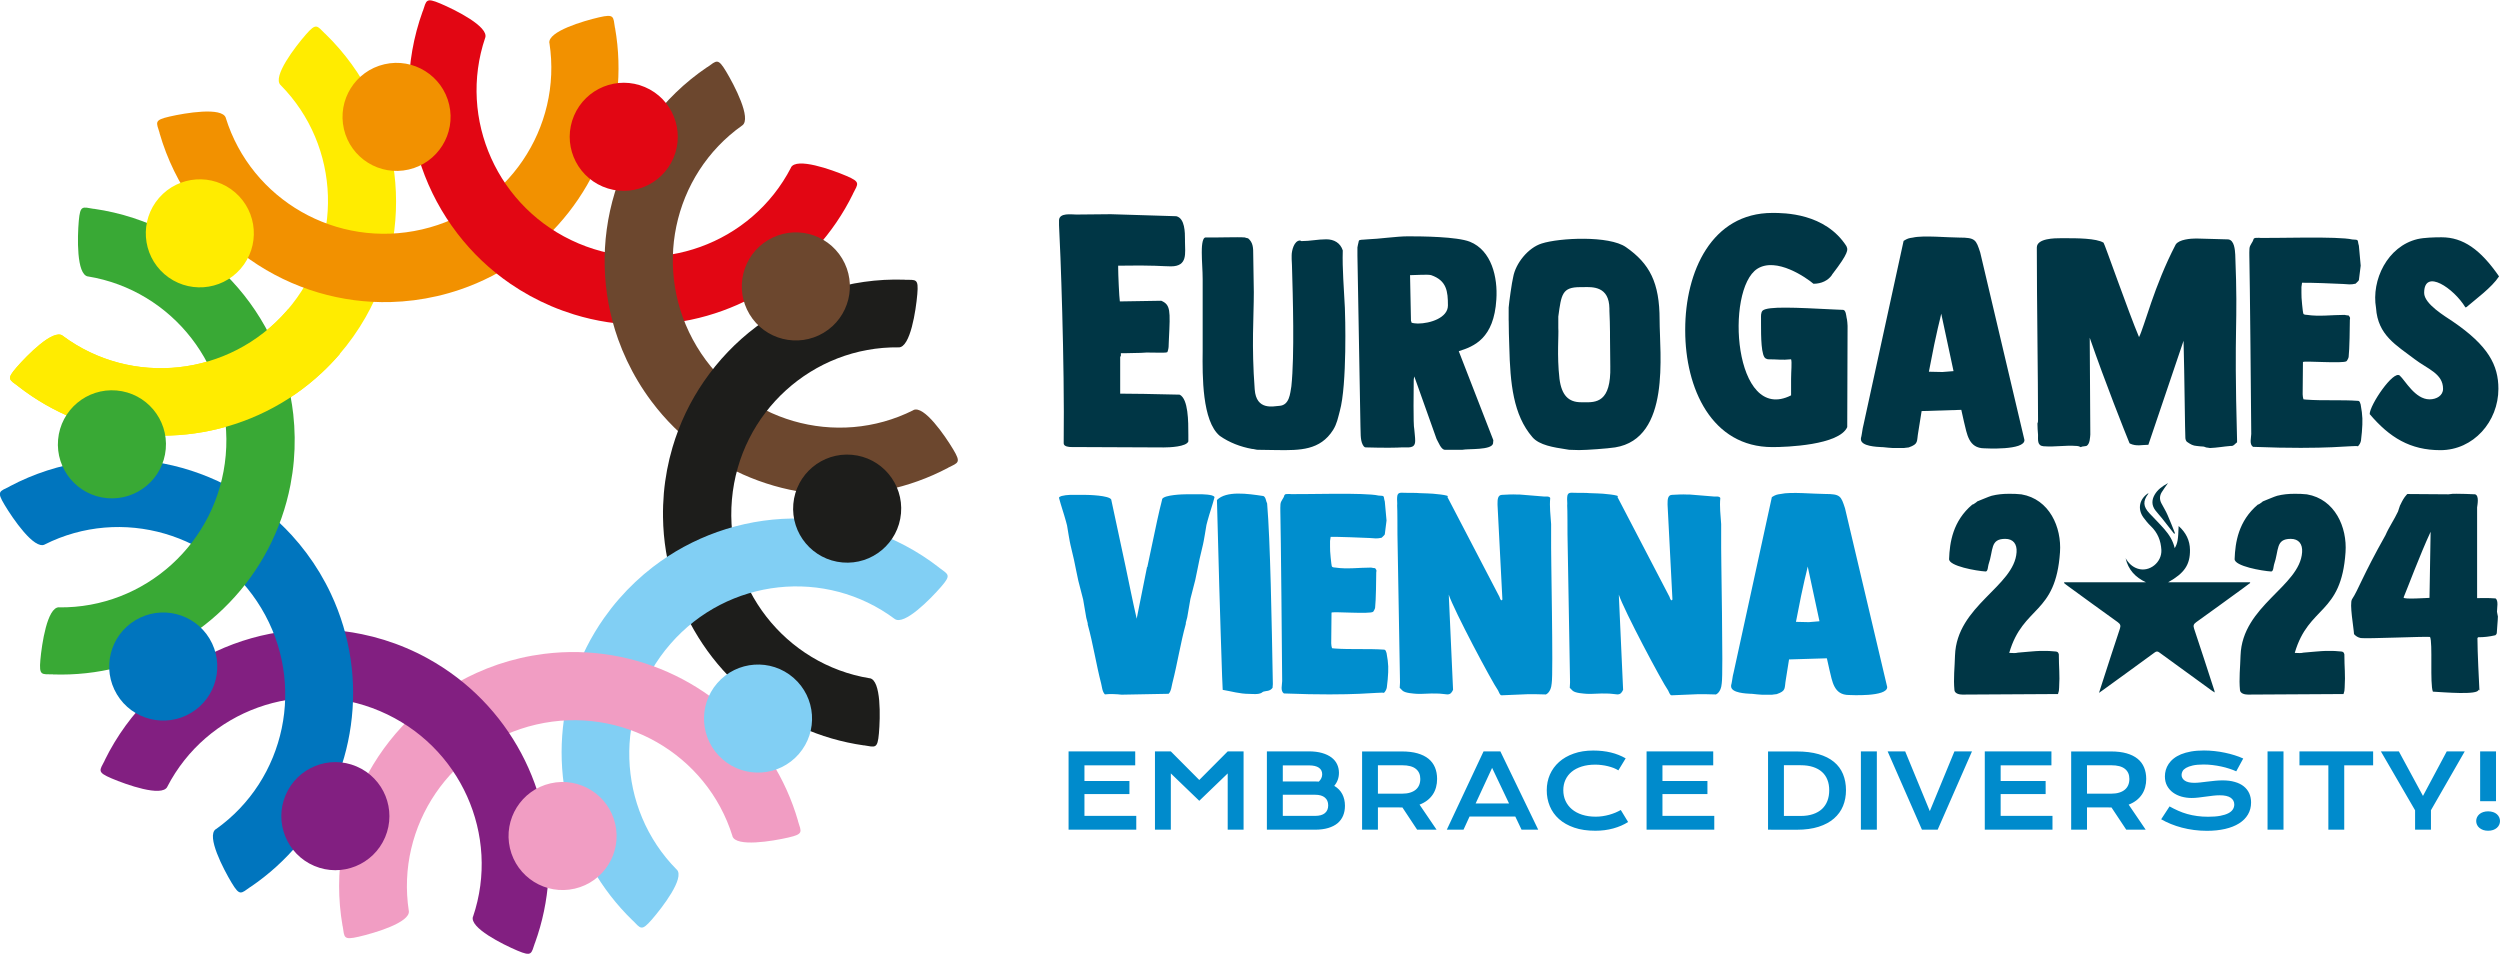<?xml version="1.0" encoding="UTF-8"?>
<!-- Generator: Adobe Illustrator 27.2.0, SVG Export Plug-In . SVG Version: 6.00 Build 0)  -->
<svg xmlns="http://www.w3.org/2000/svg" xmlns:xlink="http://www.w3.org/1999/xlink" version="1.1" id="Ebene_1" x="0px" y="0px" viewBox="0 0 595.28 227.11" style="enable-background:new 0 0 595.28 227.11;" xml:space="preserve">
<style type="text/css">
	.st0{fill:#008BCC;}
	.st1{fill:#003645;}
	.st2{fill:#008ECE;}
	.st3{fill:#FFEC00;}
	.st4{fill:#F29100;}
	.st5{fill:#E20613;}
	.st6{fill:#6C472E;}
	.st7{fill:#1D1D1B;}
	.st8{fill:#81CFF4;}
	.st9{fill:#F19DC3;}
	.st10{fill:#821F81;}
	.st11{fill:#0075BE;}
	.st12{fill:#39A935;}
</style>
<g>
	<path class="st0" d="M589.81,196.4c0.13,0.28,0.32,0.53,0.57,0.73c0.25,0.21,0.55,0.37,0.89,0.5c0.35,0.12,0.74,0.18,1.18,0.18   s0.83-0.06,1.18-0.18c0.35-0.12,0.65-0.29,0.89-0.5c0.24-0.21,0.43-0.45,0.56-0.73c0.13-0.28,0.2-0.58,0.2-0.9s-0.07-0.62-0.2-0.9   c-0.13-0.28-0.32-0.53-0.56-0.74s-0.54-0.38-0.89-0.49s-0.74-0.18-1.18-0.18s-0.83,0.06-1.18,0.18c-0.35,0.12-0.65,0.28-0.89,0.49   c-0.25,0.21-0.44,0.46-0.57,0.74c-0.13,0.28-0.2,0.58-0.2,0.9S589.68,196.12,589.81,196.4 M590.55,190.77h3.78v-11.85h-3.78V190.77   z M575.06,197.56h3.78v-4.64l8.04-14h-4.28l-5.66,10.6l-5.74-10.6h-4.28l8.14,14.02V197.56z M554.41,197.56h3.78v-15.32h6.88v-3.32   h-17.54v3.32h6.88V197.56z M539.93,197.56h3.8v-18.64h-3.8V197.56z M514.6,195.08c0.71,0.41,1.48,0.78,2.31,1.12   c0.83,0.34,1.71,0.63,2.62,0.87c0.92,0.24,1.88,0.43,2.88,0.56c1,0.13,2.03,0.2,3.08,0.2c1.59,0,3.03-0.15,4.33-0.45   c1.3-0.3,2.4-0.73,3.32-1.31s1.63-1.28,2.12-2.12c0.5-0.84,0.75-1.8,0.75-2.87c0-0.8-0.15-1.53-0.44-2.18   c-0.3-0.65-0.73-1.2-1.3-1.66c-0.57-0.46-1.28-0.81-2.13-1.05c-0.85-0.25-1.82-0.37-2.91-0.37c-0.58,0-1.18,0.03-1.8,0.09   c-0.62,0.06-1.22,0.13-1.81,0.2c-0.59,0.07-1.16,0.14-1.69,0.2c-0.54,0.06-1.01,0.09-1.43,0.09c-1.03,0-1.79-0.18-2.29-0.53   c-0.5-0.35-0.75-0.81-0.75-1.36c0-0.29,0.08-0.57,0.23-0.87c0.15-0.29,0.43-0.55,0.83-0.79c0.4-0.23,0.93-0.43,1.6-0.58   c0.67-0.15,1.53-0.23,2.57-0.23c0.73,0,1.45,0.04,2.15,0.13c0.7,0.08,1.39,0.2,2.05,0.34c0.66,0.14,1.29,0.31,1.9,0.51   c0.61,0.19,1.17,0.41,1.69,0.64l1.66-3.05c-0.63-0.29-1.32-0.55-2.06-0.78c-0.74-0.23-1.51-0.44-2.31-0.6   c-0.8-0.17-1.62-0.3-2.46-0.39c-0.84-0.09-1.68-0.14-2.52-0.14c-1.15,0-2.18,0.08-3.08,0.24c-0.9,0.16-1.7,0.39-2.39,0.67   c-0.69,0.29-1.27,0.63-1.76,1.02c-0.49,0.39-0.88,0.82-1.19,1.28c-0.3,0.46-0.53,0.94-0.67,1.44c-0.14,0.5-0.21,1-0.21,1.51   c0,0.86,0.17,1.61,0.52,2.25c0.35,0.64,0.82,1.18,1.41,1.61c0.59,0.43,1.27,0.75,2.04,0.97c0.77,0.21,1.57,0.32,2.4,0.32   c0.5,0,1.04-0.03,1.6-0.1c0.57-0.07,1.14-0.14,1.73-0.22c0.58-0.08,1.16-0.15,1.73-0.22c0.57-0.07,1.12-0.1,1.63-0.1   c1.18,0,2.05,0.2,2.61,0.59c0.56,0.39,0.85,0.93,0.85,1.6c0,0.42-0.11,0.81-0.34,1.17s-0.59,0.67-1.08,0.92   c-0.5,0.26-1.14,0.46-1.93,0.61c-0.79,0.15-1.74,0.22-2.86,0.22c-0.93,0-1.81-0.05-2.63-0.17c-0.82-0.11-1.61-0.27-2.35-0.48   c-0.75-0.21-1.47-0.47-2.16-0.78c-0.7-0.31-1.38-0.65-2.06-1.03L514.6,195.08z M496.94,188.99v-6.77h5.79   c1.44,0,2.52,0.28,3.23,0.85c0.72,0.57,1.07,1.37,1.07,2.41c0,0.53-0.09,1.02-0.27,1.45c-0.18,0.43-0.45,0.8-0.81,1.1   c-0.36,0.3-0.81,0.54-1.35,0.7c-0.54,0.17-1.16,0.25-1.88,0.25H496.94z M493.16,197.56h3.78v-5.31l5.72,0.01h0.11l3.51,5.29h4.63   l-4.05-5.96c0.71-0.27,1.32-0.61,1.85-1.02c0.52-0.41,0.96-0.88,1.31-1.4c0.35-0.52,0.6-1.1,0.77-1.72   c0.17-0.62,0.25-1.28,0.25-1.97c0-1.03-0.17-1.94-0.51-2.75c-0.34-0.81-0.85-1.5-1.55-2.06c-0.69-0.56-1.56-0.99-2.61-1.29   c-1.05-0.3-2.29-0.45-3.72-0.45h-9.48V197.56z M472.6,197.56h16.12v-3.3h-12.34v-5.19h10.71v-3.11h-10.71v-3.72h12.09v-3.32H472.6   V197.56z M457.64,197.56h3.74l8.17-18.64h-4.18l-5.86,14.22l-5.86-14.22h-4.18L457.64,197.56z M443.1,197.56h3.8v-18.64h-3.8   V197.56z M424.77,194.29v-12.08h3.98c1.13,0,2.12,0.14,2.97,0.42c0.85,0.28,1.56,0.67,2.13,1.19c0.57,0.51,1,1.14,1.28,1.87   c0.29,0.73,0.43,1.56,0.43,2.47c0,0.93-0.14,1.77-0.43,2.53c-0.29,0.76-0.72,1.4-1.28,1.93c-0.57,0.53-1.28,0.94-2.13,1.23   c-0.85,0.29-1.84,0.44-2.97,0.44H424.77z M420.99,197.56l6.86,0.01c2,0,3.73-0.24,5.2-0.71c1.47-0.47,2.69-1.13,3.65-1.97   s1.68-1.83,2.15-2.98s0.7-2.4,0.7-3.75c0-1.42-0.24-2.7-0.71-3.84c-0.47-1.14-1.19-2.11-2.16-2.91c-0.97-0.8-2.18-1.41-3.66-1.84   s-3.2-0.64-5.2-0.64h-6.83V197.56z M392.07,197.56h16.12v-3.3h-12.34v-5.19h10.71v-3.11h-10.71v-3.72h12.09v-3.32h-15.87V197.56z    M369.02,191.94c0.49,1.18,1.22,2.21,2.19,3.08c0.97,0.87,2.18,1.55,3.63,2.05c1.45,0.5,3.13,0.74,5.04,0.74   c1.5,0,2.92-0.18,4.26-0.55c1.34-0.37,2.51-0.88,3.53-1.53l-1.74-2.86c-0.41,0.23-0.84,0.44-1.31,0.64   c-0.47,0.19-0.96,0.36-1.46,0.5c-0.51,0.14-1.03,0.25-1.57,0.33c-0.54,0.08-1.08,0.12-1.63,0.12c-1.21,0-2.29-0.16-3.25-0.47   c-0.96-0.31-1.77-0.75-2.43-1.31c-0.66-0.56-1.17-1.23-1.52-2c-0.35-0.77-0.52-1.62-0.52-2.54c0-0.89,0.17-1.71,0.51-2.45   c0.34-0.74,0.83-1.38,1.48-1.92c0.65-0.54,1.45-0.95,2.39-1.25c0.95-0.3,2.02-0.45,3.23-0.45c0.5,0,1.01,0.03,1.52,0.1   c0.51,0.06,1.01,0.15,1.49,0.27c0.48,0.12,0.93,0.26,1.36,0.42c0.42,0.17,0.8,0.36,1.13,0.57l1.74-2.86   c-1.09-0.63-2.27-1.09-3.54-1.4c-1.27-0.3-2.66-0.46-4.18-0.46c-1.73,0-3.29,0.24-4.66,0.73c-1.37,0.48-2.53,1.15-3.48,2   c-0.95,0.85-1.67,1.84-2.18,2.99c-0.5,1.15-0.75,2.39-0.75,3.71C368.29,189.49,368.53,190.76,369.02,191.94 M351.37,191.31   l3.92-8.47l4.03,8.47H351.37z M344.5,197.56h3.98l1.44-3.14h10.89l1.49,3.14h3.97l-9.01-18.64h-4.01L344.5,197.56z M328.1,188.99   v-6.77h5.79c1.44,0,2.52,0.28,3.23,0.85c0.72,0.57,1.07,1.37,1.07,2.41c0,0.53-0.09,1.02-0.27,1.45c-0.18,0.43-0.45,0.8-0.81,1.1   c-0.36,0.3-0.81,0.54-1.35,0.7c-0.54,0.17-1.16,0.25-1.88,0.25H328.1z M324.32,197.56h3.78v-5.31l5.72,0.01h0.11l3.5,5.29h4.63   l-4.05-5.96c0.71-0.27,1.32-0.61,1.85-1.02c0.53-0.41,0.96-0.88,1.31-1.4c0.35-0.52,0.6-1.1,0.77-1.72   c0.17-0.62,0.25-1.28,0.25-1.97c0-1.03-0.17-1.94-0.51-2.75s-0.85-1.5-1.54-2.06c-0.69-0.56-1.56-0.99-2.61-1.29   s-2.29-0.45-3.72-0.45h-9.48V197.56z M305.45,194.27v-5.03h7.7c1.02,0,1.79,0.22,2.32,0.67c0.53,0.44,0.79,1.06,0.79,1.86   s-0.26,1.41-0.79,1.85c-0.53,0.44-1.3,0.65-2.32,0.65H305.45z M305.45,186.08v-3.83h6.27c1.02,0,1.79,0.19,2.32,0.55   c0.53,0.37,0.79,0.89,0.79,1.57c0,0.65-0.27,1.23-0.8,1.74c-0.31-0.03-0.63-0.04-0.95-0.04H305.45z M301.67,197.56h11.39   c1.22,0,2.29-0.13,3.19-0.4c0.9-0.27,1.65-0.65,2.24-1.14c0.59-0.5,1.03-1.1,1.32-1.8c0.29-0.7,0.44-1.48,0.44-2.35   c0-1.03-0.21-1.96-0.63-2.77c-0.42-0.81-1.06-1.47-1.92-1.98c0.75-0.89,1.12-1.93,1.12-3.11c0-0.72-0.15-1.4-0.44-2.02   c-0.29-0.63-0.73-1.16-1.33-1.62c-0.6-0.45-1.34-0.81-2.25-1.07c-0.9-0.26-1.96-0.39-3.18-0.39h-9.96V197.56z M275.01,197.56h3.78   v-13.4l6.77,6.52l6.77-6.52v13.4h3.78v-18.64h-3.78l-6.77,6.8l-6.77-6.8h-3.78V197.56z M254.44,197.56h16.12v-3.3h-12.34v-5.19   h10.71v-3.11h-10.71v-3.72h12.09v-3.32h-15.87V197.56z"></path>
	<path class="st1" d="M277.07,106.54c1.43,0,5.41-0.16,5.89-1.43v-1.59c0-3.18,0-8.51-2.07-9.55c-6.68-0.16-11.29-0.24-14.16-0.24   v-8.75c0.24-0.24,0.16-0.48,0.16-0.72v-0.16h1.03c1.27,0,2.47-0.08,3.74-0.08c0.32,0,1.35-0.08,1.35-0.08c1.04,0,4.38,0.08,4.61,0   l0.32-0.08c0.08,0,0.32-0.95,0.32-1.27c0-0.72,0.08-1.35,0.08-1.99c0.32-6.6,0.4-8.04-1.83-8.99l-9.86,0.16   c-0.16-1.03-0.4-6.44-0.4-8.03v-0.48c8.59-0.16,10.66,0.16,12.57,0.16c4.06,0,3.34-3.18,3.34-5.89v-0.48c0-1.67,0-5.09-2.07-5.57   l-15.59-0.48c-0.96,0-7.32,0.08-8.19,0.08c-1.19,0-4.06-0.48-4.14,1.35v1.19c0.32,5.57,1.35,32.53,1.11,51.94   c0,0.8,1.35,0.88,1.75,0.88L277.07,106.54z"></path>
	<path class="st1" d="M371.05,78.11v-2.29v-0.43c0.72-5.37,0.93-7.02,5.23-7.02h0.64c2.36-0.07,6.23-0.21,6.3,5.08v0.57   c0.07,1.79,0.14,3.37,0.14,5.08v1.15c0,0.5,0.07,6.09,0.07,6.94c0.21,8.66-3.37,8.66-6.37,8.59h-0.57c-3.01,0-4.65-1.65-5.16-5.59   C370.69,84.62,371.19,79.61,371.05,78.11 M359.24,76.32c0,1.86,0.07,4.3,0.14,6.23c0.21,8.73,0.93,16.25,5.51,21.55   c1.65,1.93,5.16,2.43,7.88,2.86c0.29,0.07,0.57,0.07,0.86,0.14c0.36,0,2,0.07,2.36,0.07c1.79,0,6.8-0.36,8.59-0.64   c13.32-2.15,10.59-22.34,10.59-30.36c0-8.88-2.36-13.39-8.02-17.33c-4.01-2.79-15.82-2.22-20.05-0.86c-3.22,1-6.23,4.72-6.8,8.02   c-0.29,1.07-1,6.16-1.07,7.23V76.32z M335.75,65.51h0.36c0.93,0,3.87-0.21,4.65,0c3.72,1.29,4.01,3.86,4.01,7.23   c0,2.93-4.22,4.3-7.16,4.3c-0.29,0-1.22-0.07-1.5-0.21c0-0.07-0.07-0.36-0.14-0.43L335.75,65.51z M323.94,101.52   c0.07,1.29-0.07,3.15,0.5,4.29c0.21,0.36,0.36,0.72,0.79,0.72c4.58,0.14,7.52,0.07,8.59,0c1.43-0.07,3.15,0.43,3.15-1.57   c0-0.93-0.14-1.72-0.21-2.72c-0.29-1.07-0.14-10.24-0.14-11.1v-0.29c0-0.43,0-0.64,0.14-1.22l5.3,14.89c0.43,0.72,1.07,2.58,2,2.58   h4.15c1.36-0.29,6.95,0.14,7.3-1.5c0-0.14,0.07-0.64,0.07-0.79l-8.23-21.19c3.65-1.14,8.38-3.01,8.95-12.31   c0.36-5.3-1.14-11.67-6.3-13.75c-3.08-1.22-11.45-1.29-14.75-1.29c-2.72,0-6.95,0.64-9.66,0.72c-0.36,0.07-1.5,0.07-1.65,0.14   c-0.29,0-0.43,0.21-0.43,0.43c-0.07,0.29-0.29,1.22-0.29,1.36v1.93L323.94,101.52z M298.1,106.89c0.43,0,1,0.21,1.36,0.21   c0.5,0,4.15,0.07,4.65,0.07c5.44,0.07,10.24,0.07,13.32-4.8c0.93-1.5,1.15-2.86,1.58-4.44c1.79-6.37,1.29-23.27,1.22-24.63   c-0.21-4.58-0.64-9.16-0.5-13.67c-0.57-1.79-2.08-2.65-3.94-2.65c-2,0-3.8,0.43-5.94,0.43c0,0-0.21-0.14-0.29-0.14   c-1.43,0-2,2.43-2,3.51v0.93c0,0.43,0.07,0.93,0.07,1.43c0.21,7.38,0.64,21.48-0.14,28.85c-0.29,1.64-0.43,4.51-2.86,4.65   c-1.36,0.07-5.51,1.22-5.87-3.94c-0.79-10.6-0.21-17.04-0.21-23.13c0-3.01-0.14-5.94-0.14-8.95c0-1.5,0-2.86-1.22-3.87   c-0.36-0.07-0.64-0.14-0.79-0.21c-1.65-0.14-6.87,0.07-9.31,0c-0.93,0-0.93,2.72-0.93,3.51v0.14c0,2.07,0.21,4.15,0.21,6.3v15.46   v1.65c-0.07,5.94-0.14,16.68,4.08,20.19C292.73,105.39,295.37,106.39,298.1,106.89"></path>
	<path class="st1" d="M439.85,101.7l0.08-24.1c0-0.16-0.08-1.51-0.24-1.99c-0.08-0.4-0.16-1.75-0.8-1.83   c-0.72,0-1.35-0.08-1.91-0.08c-9.63-0.48-15.99-0.8-17.26,0.24c-0.48,0.48-0.4,1.35-0.4,1.91v1.19c0,2.94,0,7.96,1.19,8.35   c0.08,0.08,0.48,0.16,0.48,0.16c2.47,0,3.18,0.24,5.49,0c0.24,0.64,0,2.86,0,4.69v0.32v3.58c-13.68,6.92-15.75-25.22-8.03-30.15   c4.53-2.86,11.69,2.15,13.36,3.58c1.91,0,3.5-0.8,4.38-2.07c0-0.08,0.08-0.08,0.08-0.16c4.06-5.25,3.74-5.97,3.42-6.6v-0.08   c-5.09-7.96-14.88-7.96-17.66-7.96c-14.48,0-20.76,14-20.76,27.76v0.24c0,13.76,6.28,27.76,20.76,27.76   C425.37,106.47,437.94,106,439.85,101.7"></path>
	<path class="st1" d="M564.25,98.6c4.73,5.58,9.66,8.59,16.83,8.59c7.88,0,13.82-6.8,13.82-14.61c0-5.59-2.36-10.24-10.88-16.04   c-1.79-1.22-6.8-4.15-6.8-6.8c0-5.94,7.09-1.07,9.81,3.44c0.07,0.07,0.21-0.07,0.29-0.07c2.15-1.86,6.01-4.65,7.73-7.3   c-4.44-6.44-8.59-9.31-13.68-9.31c-1.72,0-4.15,0.07-5.73,0.43c-7.16,1.72-11.03,9.74-9.88,16.4c0.43,6.52,4.87,8.88,9.16,12.17   c3.08,2.36,6.8,3.44,6.8,7.09c0,1.57-1.5,2.5-3.22,2.5c-3.44,0-5.8-4.51-7.09-5.66C569.9,88.08,564.25,96.45,564.25,98.6    M536.47,106.4c18.11,0.72,23.91-0.43,24.99-0.14c0.36-0.36,0.64-0.86,0.72-1.36c0.07-0.29,0.14-1.72,0.21-2   c0.21-2.72,0.21-3.79-0.29-6.59c-0.14-0.29-0.14-0.79-0.57-0.86c-4.01-0.29-8.38,0-12.31-0.29c-0.07,0-0.57-0.07-0.72-0.07   c-0.14-0.29-0.21-1-0.21-1.22l0.07-7.66c0.07-0.36,9.67,0.43,10.38-0.21c0.07,0,0.5-0.79,0.5-1c0.21-1.72,0.29-7.45,0.29-8.81   c0.07-0.57,0.14-0.5-0.29-1.07c0,0-0.86-0.07-1-0.14c-2.94,0-6.09,0.43-8.88,0c-0.36,0-0.64-0.07-0.79-0.14l-0.14-0.21   c-0.07-0.07-0.5-3.94-0.43-4.87v-1.43c0-0.14,0.14-0.79,0.14-1c1-0.07,8.81,0.21,9.81,0.29c1.07,0.07,1.79,0.21,2.94-0.07   c0.14-0.14,0.79-0.72,0.79-0.86l0.43-3.44l-0.43-4.73c-0.43-1.43,0.14-1.43-1.58-1.5c-3.29-0.79-18.47-0.29-21.76-0.36   c-0.43-0.07-1.36,0-1.43,0l-0.29,0.21c-0.29,1.07-0.93,1.36-1,2.36c-0.07,1.14,0,2.22,0,3.36c0.07,1.07,0.43,37.87,0.43,40.74   C536.04,104.26,535.54,105.76,536.47,106.4 M494.51,106.19c0.14,0,0.57,0.07,0.64,0.14l0.29,0.14c0.07,0,0.29-0.14,0.36-0.14   c0.29-0.07,0.79-0.07,1-0.14c0.86-0.43,0.86-2.08,0.93-2.72l-0.14-23.05c3.72,10.74,8.31,22.27,9.45,25.06   c0,0.07,0.14,0.14,0.14,0.14c1.5,0.72,2.86,0.29,4.37,0.29l8.38-24.77c0.14,6.52,0.14,5.44,0.36,20.33c0,0.29,0.07,2.29,0.07,2.79   c0,0.29,0.14,0.72,0.36,0.93c0.93,0.64,1.43,0.93,2.36,1c0.5,0.07,1.36,0.14,1.57,0.14c0.07,0,0.57,0.14,0.64,0.21   c0.21,0,0.86,0.14,0.93,0.14c1.72-0.07,3.22-0.36,4.94-0.5h0.29c0.5-0.07,0.79-0.57,1.22-0.86v-0.57   c-0.79-29.07,0.29-25.77-0.43-44.1c-0.07-1.15-0.21-3.44-1.65-3.65l-7.66-0.21c-1.29,0-4.08,0.21-4.87,1.43   c-5.15,9.88-7.45,19.54-8.73,22.05c-2.51-5.94-8.23-22.34-8.45-22.48c-1.72-1.07-6.44-1.07-9.09-1.07h-0.43h-0.64   c-1.36,0-5.73,0-5.73,2.22c0,13.1,0.29,30.93,0.29,40.95c0,0.36,0,0.64-0.14,0.93c0,0.43,0.07,2.29,0.14,2.72   c0,1.22-0.21,2.58,1.29,2.72C489.57,106.47,491.58,105.97,494.51,106.19 M462.23,74.69l2.93,13.68l-2.65,0.21l-3.22-0.07   C461.29,77.91,462.01,75.98,462.23,74.69 M443.75,101.03c0,0-0.14,0.72-0.21,0.93c-0.07,0.36-0.29,2.01-0.43,2.36v0.36   c0.14,1.57,3.65,1.72,5.01,1.79h0.21c0.5,0.07,2.15,0.21,2.43,0.21h2.58c0.07,0,0.36-0.07,1.14-0.14c2.43-0.86,1.86-1.36,2.29-3.72   l0.79-4.94l9.45-0.29l0.64,2.86c0.72,2.86,1.07,6.3,4.87,6.3c0,0,9.66,0.57,9.52-2l-10.52-44.6c-1-3.08-1.15-3.58-5.01-3.58   c-2.65,0-8.59-0.57-11.02,0c-1,0.14-1.29,0.21-2.22,0.79L443.75,101.03z"></path>
</g>
<path class="st1" d="M478.42,155.46c3.31-11.35,11.08-8.98,12.09-23.97c0.41-5.94-2.5-12.63-9.19-13.78  c-1.15-0.13-1.89-0.13-3.04-0.13c-1.35,0-2.7,0.13-4.05,0.47c-0.54,0.13-2.9,1.15-3.44,1.35c0,0.07-0.68,0.54-0.81,0.61  c-0.07,0.07-0.27,0.13-0.34,0.13c-4.66,3.92-5.4,9.05-5.54,12.97c-0.07,1.69,6.55,2.84,8.71,2.97c0.54,0,0.54-1.22,0.67-1.62  c1.22-3.51,0.34-6.15,3.99-6.15c1.89,0,2.84,1.22,2.7,3.18c-0.54,8.17-14.25,12.7-14.66,24.58c-0.07,2.84-0.41,5.47-0.13,8.31  c0.13,0.81,1.22,1.01,1.89,1.01l22.76-0.13c0.2-0.54,0.27-0.94,0.27-1.49c0.2-3.31-0.07-4.73-0.07-7.97  c-0.13-0.47-0.27-0.61-0.74-0.67c-1.28-0.14-1.96-0.14-3.04-0.14h-0.61c-0.95,0-4.39,0.34-5.34,0.41  C479.78,155.59,479.3,155.46,478.42,155.46 M514.64,119.81c-0.45-0.87-0.42-1.76,0.08-2.59c0.42-0.7,0.92-1.35,1.51-2.19  c-1.41,0.77-2.51,1.58-3.21,2.82c-0.7,1.24-0.69,2.49,0.19,3.66c0.48,0.64,1.04,1.21,1.53,1.83c0.99,1.24,1.96,2.5,2.94,3.74  c0.07-0.03,0.15-0.06,0.22-0.09c-0.59-1.46-1.14-2.93-1.78-4.36C515.7,121.65,515.13,120.76,514.64,119.81 M521.46,130.93  c-0.03-2.26-0.95-4.11-2.7-5.68c-0.11,3.34-0.26,4.16-0.94,5.27c-0.38-1.76-1.32-3.21-2.45-4.51c-1.13-1.3-2.37-2.52-3.55-3.78  c-1.53-1.62-1.61-2.9-0.28-4.67c0.02-0.02-0.01-0.08-0.01-0.13c-2.12,1.37-2.61,3.77-1.16,5.78c0.53,0.73,1.11,1.44,1.76,2.06  c1.63,1.56,2.4,3.46,2.52,5.68c0.15,2.96-2.84,5.36-5.62,4.46c-1.3-0.42-2.22-1.32-2.9-2.5c0.63,2.74,2.31,4.56,4.84,5.73h-19.43  c-0.03,0.06-0.05,0.12-0.08,0.18c0.2,0.16,0.4,0.33,0.6,0.48c4.07,2.96,8.12,5.93,12.21,8.85c0.64,0.46,0.74,0.84,0.5,1.56  c-1.36,4.05-2.66,8.12-3.98,12.19c-0.31,0.96-0.62,1.92-0.99,3.08c0.5-0.35,0.8-0.56,1.1-0.78c4.05-2.94,8.1-5.86,12.13-8.82  c0.45-0.33,0.72-0.33,1.16,0c4.16,3.05,8.35,6.07,12.52,9.1c0.18,0.13,0.37,0.23,0.65,0.41c-0.05-0.24-0.06-0.35-0.09-0.44  c-1.6-4.92-3.18-9.85-4.83-14.76c-0.26-0.76-0.09-1.11,0.52-1.55c3.72-2.66,7.42-5.36,11.12-8.05c0.58-0.42,1.15-0.86,1.73-1.29  c-0.02-0.05-0.05-0.11-0.07-0.16h-19.47C520.14,136.49,521.51,134.44,521.46,130.93 M546.41,155.46  c3.31-11.35,11.08-8.98,12.09-23.97c0.41-5.94-2.5-12.63-9.19-13.78c-1.15-0.13-1.89-0.13-3.04-0.13c-1.35,0-2.7,0.13-4.05,0.47  c-0.54,0.13-2.9,1.15-3.44,1.35c0,0.07-0.68,0.54-0.81,0.61c-0.07,0.07-0.27,0.13-0.34,0.13c-4.66,3.92-5.4,9.05-5.54,12.97  c-0.07,1.69,6.55,2.84,8.71,2.97c0.54,0,0.54-1.22,0.67-1.62c1.22-3.51,0.34-6.15,3.99-6.15c1.89,0,2.84,1.22,2.7,3.18  c-0.54,8.17-14.25,12.7-14.66,24.58c-0.07,2.84-0.41,5.47-0.13,8.31c0.13,0.81,1.22,1.01,1.89,1.01l22.76-0.13  c0.2-0.54,0.27-0.94,0.27-1.49c0.2-3.31-0.07-4.73-0.07-7.97c-0.13-0.47-0.27-0.61-0.74-0.67c-1.28-0.14-1.96-0.14-3.04-0.14h-0.61  c-0.95,0-4.39,0.34-5.34,0.41C547.76,155.59,547.29,155.46,546.41,155.46 M578.76,126.62l-0.27,15.74c-0.41,0-6.21,0.41-6.15-0.07  v-0.07C573.15,140.33,576.19,132.15,578.76,126.62 M594.56,145.66c0-0.94,0.41-2.63-0.34-3.17c-2.23-0.14-2.3-0.07-4.39-0.07v-21.61  c0.07-0.61,0.54-2.77-0.47-3.11c-1.35-0.07-3.24-0.13-4.46-0.13c-0.74,0-1.08,0-1.89,0.13l-9.79-0.07c0,0-0.14,0.13-0.2,0.2  c-0.61,0.67-1.01,1.42-1.42,2.29c-0.07,0.07-0.07,0.2-0.14,0.27c0,0.13-0.47,1.28-0.47,1.42c-0.88,1.89-2.16,3.72-2.97,5.61  c-5.47,9.72-6.48,13.03-7.97,15.26c-0.67,1.01,0.41,6.89,0.47,8.31c0.41,0.47,0.94,0.81,1.62,0.94c1.35,0.2,15.13-0.41,16.48-0.27  c0.68,1.35-0.07,11.21,0.68,13.03c2.57,0.13,10.87,0.88,10.87-0.47c0-0.07,0.14,0.2,0.21,0.13c-0.47-9.19-0.47-11.55-0.47-12.22  v-0.13v-0.07c0.07-0.07,0.13-0.2,0.2-0.2h0.07h0.07c1.15,0,2.5-0.13,3.92-0.47c0.2-0.14,0.27-0.27,0.34-0.47  c0-0.27,0.14-1.69,0.14-1.96c0.07-0.54,0.13-1.96,0.13-2.03C594.77,146.61,594.56,145.87,594.56,145.66"></path>
<path class="st2" d="M287.54,123.97c0.48-1.78,1.16-3.69,1.64-5.53c0.07-0.27-0.48-0.41-0.61-0.48c-1.3-0.34-3.14-0.27-4.51-0.27  h-1.44c-1.02,0-5.26,0.14-5.87,1.09l-0.21,0.89c-0.55,2.12-1.02,4.23-3.35,15.36h-0.07l-2.46,12.29c-0.96-4.16-1.78-8.33-2.66-12.49  l-3.41-15.91c-0.61-0.96-5.33-1.09-6.35-1.09h-1.43c-1.37,0-2.73-0.07-4.03,0.27c-0.14,0.07-0.68,0.2-0.61,0.48  c0.48,1.84,1.16,3.75,1.64,5.53l0.27,1.02c0.07,0.48,0.68,4.17,0.82,4.64l0.82,3.48c0.14,0.55,0.89,4.51,1.03,4.98l1.16,4.51  l0.75,4.37c0,0.13,0.34,1.16,0.34,1.3v0.27c1.3,4.71,1.98,9.35,3.21,14.13c0.14,0.55,0.27,1.98,0.89,2.53  c1.09-0.14,2.8-0.07,3.96,0.07l11.2-0.21c0.61-0.55,0.75-1.98,0.89-2.52c1.23-4.78,1.91-9.42,3.21-14.13v-0.27  c0-0.13,0.34-1.16,0.34-1.3l0.75-4.37l1.16-4.51c0.13-0.48,0.89-4.44,1.02-4.98l0.82-3.48c0.14-0.48,0.75-4.17,0.82-4.64  L287.54,123.97z M303.01,163.78l0.07-0.89c-0.27-14.95-0.61-34.2-1.36-43.01l-0.21-0.55c0,0-0.21-1.16-0.75-1.23  c-3.69-0.55-8.74-1.3-10.99,0.96c0.27,9.56,0.41,15.91,0.55,20.48c0.34,10.93,0.34,11.67,0.68,21.51c0.07,0.96,0.07,2.05,0.14,3.21  c2.05,0.34,4.03,0.96,6.28,0.96c0.75,0,2.18,0.21,3.01-0.27c0-0.07,0.34-0.21,0.41-0.27C301.57,164.46,302.33,164.66,303.01,163.78   M330.43,161.79c0.21-2.59,0.21-3.62-0.27-6.28c-0.14-0.27-0.14-0.75-0.55-0.82c-3.82-0.27-7.99,0-11.74-0.27  c-0.07,0-0.55-0.07-0.68-0.07c-0.14-0.27-0.21-0.96-0.21-1.16l0.07-7.31c0.07-0.34,9.22,0.41,9.9-0.21c0.07,0,0.48-0.75,0.48-0.96  c0.2-1.64,0.27-7.1,0.27-8.4c0.07-0.55,0.14-0.48-0.27-1.02c0,0-0.82-0.07-0.96-0.14c-2.8,0-5.8,0.41-8.47,0  c-0.34,0-0.61-0.07-0.75-0.14l-0.14-0.2c-0.07-0.07-0.48-3.76-0.41-4.64v-1.37c0-0.13,0.14-0.75,0.14-0.96  c0.96-0.07,8.4,0.21,9.35,0.27c1.02,0.07,1.71,0.2,2.8-0.07c0.13-0.14,0.75-0.68,0.75-0.82l0.41-3.28l-0.41-4.51  c-0.41-1.36,0.14-1.36-1.5-1.43c-3.14-0.75-17.61-0.27-20.76-0.34c-0.41-0.07-1.3,0-1.36,0l-0.27,0.21  c-0.27,1.02-0.89,1.3-0.96,2.25c-0.07,1.09,0,2.12,0,3.21c0.07,1.02,0.41,36.12,0.41,38.85c0,0.89-0.48,2.32,0.41,2.94  c17.27,0.68,22.8-0.41,23.83-0.14c0.34-0.34,0.61-0.82,0.68-1.3C330.29,163.43,330.36,162.07,330.43,161.79 M369.34,127.86v-3.07  c-0.14-2.12-0.41-4.17-0.21-6.21c-0.2-0.48-1.16-0.34-1.36-0.34c-0.41-0.07-5.46-0.41-5.87-0.48h-0.48c-1.71-0.07-2.05,0-3.75,0.07  c-1.09,0-1.09,1.23-1.09,2.12v0.27l1.16,22.53c0,0-0.07,0.14-0.14,0.14l-0.07,0.07c-0.27-0.07-0.48-0.75-0.48-0.82l-12.42-23.83  c1.02-0.41-3.76-0.82-4.71-0.82c-0.27,0-1.91-0.07-1.98-0.07c-0.41-0.07-2.87-0.07-3.28-0.07c-1.09,0-1.91-0.27-1.98,1.02  c-0.07,0.68,0.07,1.3,0,2.05c0.07,0.68,0.07,6.14,0.07,6.83l0.61,35.23l-0.07,1.3l0.68,0.68c0.68,0.61,2.66,0.68,3.35,0.75  c1.57,0.07,3.14-0.14,4.78-0.07c0.89,0,1.71,0.14,2.53,0.21c0.82,0,1.09-0.55,1.36-1.09v-0.07l-1.02-22.6  c1.23,3.76,10.31,20.82,11.74,22.81c0.2,0.34,0.41,1.16,0.82,1.16c6.83-0.27,5.87-0.34,10.58-0.2c0.96-0.48,1.3-1.71,1.37-2.66  C369.89,160.22,369.27,132.23,369.34,127.86 M409.83,127.86v-3.07c-0.14-2.12-0.41-4.17-0.2-6.21c-0.21-0.48-1.16-0.34-1.37-0.34  c-0.41-0.07-5.46-0.41-5.87-0.48h-0.48c-1.7-0.07-2.05,0-3.75,0.07c-1.09,0-1.09,1.23-1.09,2.12v0.27l1.16,22.53  c0,0-0.07,0.14-0.14,0.14l-0.07,0.07c-0.27-0.07-0.48-0.75-0.48-0.82l-12.42-23.83c1.02-0.41-3.76-0.82-4.71-0.82  c-0.27,0-1.91-0.07-1.98-0.07c-0.41-0.07-2.87-0.07-3.28-0.07c-1.1,0-1.91-0.27-1.98,1.02c-0.07,0.68,0.07,1.3,0,2.05  c0.07,0.68,0.07,6.14,0.07,6.83l0.61,35.23l-0.07,1.3c0,0,0.55,0.55,0.68,0.68c0.68,0.61,2.66,0.68,3.35,0.75  c1.57,0.07,3.14-0.14,4.78-0.07c0.89,0,1.71,0.14,2.53,0.21c0.82,0,1.09-0.55,1.36-1.09v-0.07l-1.02-22.6  c1.23,3.76,10.31,20.82,11.74,22.81c0.21,0.34,0.41,1.16,0.82,1.16c6.83-0.27,5.87-0.34,10.58-0.2c0.96-0.48,1.3-1.71,1.37-2.66  C410.37,160.22,409.76,132.23,409.83,127.86 M433.24,147.93l-2.53,0.21l-3.07-0.07c1.91-10.1,2.59-11.95,2.8-13.18L433.24,147.93z   M449.36,163.57l-10.04-42.54c-0.96-2.93-1.09-3.41-4.78-3.41c-2.53,0-8.19-0.55-10.52,0c-0.96,0.13-1.23,0.2-2.12,0.75l-9.08,41.65  c0,0-0.14,0.68-0.21,0.89c-0.07,0.34-0.27,1.91-0.41,2.25v0.34c0.13,1.5,3.48,1.64,4.78,1.71h0.21c0.48,0.07,2.05,0.21,2.32,0.21  h2.46c0.07,0,0.34-0.07,1.09-0.14c2.32-0.82,1.78-1.3,2.18-3.55l0.75-4.71l9.01-0.27l0.61,2.73c0.68,2.73,1.02,6.01,4.64,6.01  C440.28,165.48,449.49,166.03,449.36,163.57"></path>
<path class="st3" d="M72.81,8.25c-2.51,2.89-7.99,9.99-6.02,11.99l0-0.01c14.36,14.51,15.24,37.95,1.52,53.73  s-37.05,18.17-53.41,5.97l0.01-0.01c-2.25-1.67-8.47,4.68-10.97,7.55c-2.49,2.86-1.74,2.9,0.44,4.53l-0.01,0.01  c4.2,3.27,8.74,5.84,13.48,7.74l0,0c4.84,1.94,9.89,3.17,14.99,3.69c5.17,0.53,10.4,0.34,15.51-0.57c5.17-0.92,10.23-2.56,15-4.93  c4.78-2.37,9.28-5.45,13.33-9.25c1.38-1.29,2.7-2.66,3.97-4.12c2.48-2.86,4.62-5.89,6.42-9.06c2.93-5.16,4.96-10.66,6.11-16.29  c1.21-5.94,1.45-12.03,0.71-18.01c-0.75-6.15-2.52-12.18-5.29-17.82c-2.76-5.61-6.49-10.83-11.2-15.39l-0.01,0.01  C75.46,6.1,75.32,5.37,72.81,8.25"></path>
<path class="st4" d="M40.35,27.76c3.73-0.86,12.57-2.36,13.42,0.31l-0.01,0c6.07,19.49,26.35,31.27,46.72,26.56  c20.37-4.7,33.44-24.19,30.35-44.36l-0.02,0c-0.42-2.78,8.11-5.28,11.82-6.14c3.7-0.85,3.38-0.18,3.8,2.51l0.02,0  c0.92,5.25,1.05,10.46,0.51,15.53h0c-0.56,5.19-1.85,10.22-3.78,14.97c-1.96,4.82-4.58,9.34-7.78,13.43  c-3.24,4.14-7.06,7.83-11.39,10.94c-4.34,3.11-9.17,5.64-14.43,7.43c-1.79,0.61-3.62,1.14-5.5,1.57c-3.69,0.85-7.37,1.31-11.01,1.41  c-5.93,0.17-11.74-0.63-17.25-2.25c-5.82-1.72-11.3-4.37-16.23-7.82C54.5,58.3,50,53.91,46.32,48.81  c-3.66-5.07-6.51-10.82-8.33-17.12l0.02,0C37.21,29.09,36.62,28.62,40.35,27.76"></path>
<path class="st5" d="M104.87,0.85c3.53,1.5,11.56,5.48,10.67,8.14l-0.01,0c-6.54,19.33,2.94,40.79,22.19,48.96  s41.27,0.09,50.63-18.05l-0.02-0.01c1.29-2.49,9.67,0.49,13.17,1.98c3.49,1.48,2.84,1.84,1.6,4.27l0.01,0.01  c-2.34,4.78-5.3,9.08-8.72,12.86l0,0c-3.5,3.87-7.5,7.18-11.85,9.89c-4.42,2.75-9.19,4.86-14.19,6.29  c-5.05,1.44-10.32,2.18-15.65,2.15c-5.34-0.03-10.73-0.83-16.04-2.47c-1.8-0.56-3.6-1.21-5.37-1.96c-3.48-1.48-6.73-3.27-9.74-5.33  c-4.9-3.35-9.13-7.41-12.63-11.97c-3.7-4.81-6.57-10.18-8.53-15.87c-2.02-5.85-3.07-12.05-3.05-18.34  c0.02-6.25,1.09-12.58,3.32-18.75l0.02,0.01C101.55,0.08,101.35-0.64,104.87,0.85"></path>
<path class="st6" d="M172.89,17.01c1.97,3.29,6.13,11.23,3.85,12.86l0-0.01c-16.66,11.79-21.59,34.73-10.83,52.65  c10.77,17.92,33.33,24.33,51.57,15.16l-0.01-0.02c2.51-1.26,7.53,6.08,9.49,9.34c1.95,3.25,1.21,3.16-1.22,4.39l0.01,0.01  c-4.7,2.49-9.63,4.23-14.62,5.28l0,0c-5.11,1.07-10.29,1.4-15.4,1.03c-5.19-0.37-10.3-1.47-15.17-3.25  c-4.93-1.8-9.63-4.3-13.92-7.46c-4.3-3.16-8.19-6.98-11.52-11.43c-1.13-1.51-2.2-3.09-3.19-4.75c-1.95-3.24-3.52-6.61-4.75-10.04  c-1.99-5.59-3.03-11.36-3.19-17.11c-0.17-6.06,0.66-12.1,2.42-17.86c1.81-5.92,4.6-11.56,8.31-16.63  c3.69-5.04,8.27-9.54,13.71-13.21l0.01,0.02C170.65,14.43,170.92,13.73,172.89,17.01"></path>
<path class="st7" d="M218.42,70.06c-0.33,3.82-1.64,12.69-4.44,12.66l0-0.01c-20.41-0.25-37.88,15.4-39.7,36.23  c-1.82,20.83,12.67,39.27,32.81,42.57l0-0.02c2.77,0.46,2.52,9.35,2.19,13.14c-0.33,3.78-0.88,3.27-3.57,2.84l0,0.02  c-5.27-0.75-10.28-2.23-14.93-4.32l0,0c-4.76-2.14-9.15-4.91-13.07-8.22c-3.98-3.35-7.47-7.24-10.36-11.55  c-2.93-4.36-5.26-9.14-6.88-14.22c-1.62-5.09-2.53-10.47-2.6-16.02c-0.03-1.89,0.04-3.8,0.2-5.72c0.33-3.77,1.03-7.42,2.06-10.91  c1.67-5.69,4.22-10.97,7.48-15.71c3.43-5,7.65-9.4,12.46-13.02c4.94-3.73,10.51-6.65,16.49-8.57c5.95-1.91,12.3-2.85,18.85-2.63  l0,0.02C218.13,66.66,218.75,66.25,218.42,70.06"></path>
<path class="st8" d="M224.07,139.74c-2.51,2.89-8.78,9.3-11.04,7.63l0,0c-16.36-12.2-39.7-9.81-53.41,5.97s-12.84,39.22,1.52,53.73  l0.01-0.01c1.97,2-3.46,9.04-5.95,11.91c-2.49,2.86-2.63,2.13-4.55,0.2l-0.01,0.01c-3.82-3.7-7-7.85-9.54-12.27l0,0  c-2.6-4.53-4.51-9.35-5.74-14.33c-1.25-5.05-1.78-10.25-1.6-15.43c0.19-5.25,1.11-10.49,2.79-15.54c1.68-5.07,4.11-9.95,7.31-14.49  c1.09-1.54,2.26-3.05,3.53-4.5c2.48-2.85,5.19-5.39,8.08-7.62c4.7-3.62,9.87-6.39,15.28-8.32c5.72-2.03,11.71-3.11,17.73-3.21  c6.19-0.11,12.41,0.8,18.38,2.76c5.93,1.95,11.63,4.92,16.8,8.95l-0.01,0.01C225.83,136.82,226.58,136.85,224.07,139.74"></path>
<path class="st9" d="M85.43,223.04c3.73-0.86,12.34-3.39,11.92-6.16l-0.01,0c-3.09-20.17,9.98-39.66,30.35-44.36  c20.37-4.7,40.66,7.08,46.72,26.57l-0.02,0c0.84,2.68,9.61,1.19,13.31,0.34c3.7-0.85,3.12-1.32,2.31-3.93l0.02,0  c-1.48-5.12-3.64-9.87-6.36-14.18l0,0c-2.78-4.42-6.14-8.37-9.96-11.79c-3.87-3.47-8.21-6.39-12.88-8.66  c-4.72-2.3-9.78-3.94-15.03-4.83c-5.26-0.89-10.72-1.04-16.22-0.35c-1.87,0.24-3.75,0.56-5.63,1c-3.69,0.85-7.2,2.05-10.52,3.56  c-5.4,2.45-10.28,5.71-14.52,9.59c-4.48,4.09-8.24,8.88-11.16,14.15c-3,5.42-5.12,11.33-6.19,17.53  c-1.07,6.15-1.11,12.58,0.02,19.04l0.02,0C82.03,223.22,81.71,223.9,85.43,223.04"></path>
<path class="st10" d="M26.56,185.34c3.53,1.5,11.97,4.51,13.27,2.02l-0.01,0c9.36-18.14,31.38-26.22,50.63-18.05  s28.73,29.62,22.19,48.95l-0.02-0.01c-0.89,2.66,7.07,6.61,10.57,8.1c3.49,1.48,3.3,0.76,4.18-1.82l0.01,0.01  c1.81-5.01,2.85-10.12,3.19-15.21h0c0.35-5.21-0.04-10.38-1.12-15.39c-1.09-5.08-2.89-9.99-5.33-14.57  c-2.47-4.64-5.6-8.94-9.32-12.75c-3.73-3.82-8.06-7.14-12.92-9.82c-1.65-0.91-3.37-1.75-5.14-2.5c-3.48-1.48-7.03-2.57-10.6-3.3  c-5.81-1.2-11.67-1.42-17.38-0.78c-6.03,0.68-11.89,2.34-17.35,4.89c-5.61,2.62-10.8,6.16-15.31,10.54  c-4.48,4.35-8.29,9.52-11.18,15.41l0.02,0.01C23.7,183.48,23.04,183.84,26.56,185.34"></path>
<path class="st11" d="M1.1,120.23c1.97,3.29,7.03,10.69,9.54,9.43l0-0.01c18.23-9.17,40.8-2.76,51.57,15.16  c10.77,17.92,5.83,40.85-10.83,52.65l-0.01-0.02c-2.29,1.63,1.83,9.51,3.79,12.77c1.95,3.25,2.22,2.55,4.45,0.99l0.01,0.01  c4.41-2.98,8.26-6.51,11.53-10.43l0,0c3.34-4.01,6.07-8.43,8.14-13.11c2.11-4.76,3.54-9.78,4.25-14.92  c0.73-5.2,0.73-10.52-0.05-15.79c-0.78-5.28-2.32-10.51-4.68-15.54c-0.8-1.71-1.7-3.39-2.69-5.05c-1.95-3.24-4.18-6.21-6.63-8.9  c-4-4.38-8.61-8.01-13.61-10.85c-5.28-2.99-10.99-5.09-16.9-6.24c-6.08-1.18-12.36-1.37-18.58-0.47c-6.18,0.89-12.3,2.83-18.1,5.9  l0.01,0.02C-0.13,117.05-0.87,116.95,1.1,120.23"></path>
<path class="st12" d="M18.76,52.59c-0.33,3.82-0.59,12.78,2.18,13.24l0-0.01c20.14,3.3,34.63,21.75,32.81,42.57  c-1.82,20.83-19.3,36.48-39.7,36.23l0-0.02c-2.81-0.03-4.1,8.77-4.44,12.56c-0.33,3.78,0.3,3.37,3.02,3.41l0,0.02  c5.32,0.18,10.51-0.41,15.45-1.66l0,0c5.06-1.28,9.86-3.25,14.29-5.82c4.5-2.61,8.61-5.83,12.21-9.57  c3.65-3.78,6.77-8.08,9.24-12.81c2.48-4.73,4.3-9.87,5.35-15.32c0.35-1.85,0.62-3.74,0.79-5.67c0.33-3.77,0.27-7.48-0.13-11.1  c-0.66-5.9-2.25-11.54-4.63-16.77c-2.51-5.52-5.9-10.58-10.01-14.99c-4.22-4.53-9.2-8.37-14.76-11.3  c-5.52-2.91-11.62-4.94-18.11-5.87l0,0.02C19.64,49.29,19.1,48.78,18.76,52.59"></path>
<path class="st3" d="M68.64,73.57c-0.11,0.13-0.21,0.26-0.32,0.39C54.6,89.74,31.27,92.13,14.91,79.94l0.01-0.01  c-2.25-1.67-8.48,4.68-10.97,7.55c-2.49,2.86-1.74,2.9,0.44,4.53l-0.01,0.01c4.2,3.27,8.74,5.84,13.48,7.74l0,0  c4.84,1.94,9.89,3.17,14.99,3.69c5.17,0.53,10.4,0.34,15.51-0.57c5.17-0.92,10.23-2.56,15-4.93c4.78-2.37,9.28-5.45,13.33-9.25  c1.38-1.29,2.7-2.66,3.97-4.12c0.1-0.11,0.18-0.23,0.28-0.34L68.64,73.57z"></path>
<path class="st5" d="M153.55,20.73c-6.54-2.78-14.09,0.28-16.87,6.82c-2.78,6.54,0.28,14.09,6.82,16.87  c6.54,2.78,14.09-0.28,16.87-6.82C163.14,31.06,160.09,23.51,153.55,20.73"></path>
<path class="st6" d="M200.53,61.57c-3.66-6.09-11.56-8.06-17.66-4.4c-6.09,3.66-8.06,11.56-4.4,17.66  c3.66,6.09,11.57,8.06,17.66,4.4C202.22,75.57,204.19,67.66,200.53,61.57"></path>
<path class="st7" d="M214.54,122.23c0.62-7.08-4.62-13.32-11.7-13.94c-7.08-0.62-13.32,4.62-13.94,11.7  c-0.62,7.08,4.62,13.32,11.7,13.94C207.68,134.55,213.92,129.31,214.54,122.23"></path>
<path class="st8" d="M190.21,179.54c4.66-5.36,4.09-13.49-1.27-18.15c-5.36-4.66-13.49-4.09-18.15,1.27  c-4.66,5.36-4.09,13.49,1.27,18.15C177.42,185.47,185.55,184.9,190.21,179.54"></path>
<path class="st9" d="M131.06,186.53c-6.92,1.6-11.24,8.51-9.64,15.43c1.6,6.92,8.51,11.24,15.43,9.64  c6.92-1.6,11.24-8.51,9.64-15.43C144.89,189.25,137.98,184.93,131.06,186.53"></path>
<path class="st10" d="M84.88,182.49c-6.54-2.78-14.09,0.28-16.87,6.82c-2.78,6.54,0.28,14.09,6.82,16.87  c6.54,2.78,14.09-0.28,16.87-6.82C94.48,192.82,91.42,185.27,84.88,182.49"></path>
<path class="st11" d="M49.9,152.08c-3.66-6.09-11.56-8.06-17.66-4.4c-6.09,3.66-8.06,11.57-4.4,17.66  c3.66,6.09,11.57,8.06,17.66,4.4C51.59,166.08,53.56,158.17,49.9,152.08"></path>
<path class="st12" d="M39.47,106.92c0.62-7.08-4.62-13.32-11.7-13.94c-7.08-0.62-13.32,4.62-13.94,11.7  c-0.62,7.08,4.62,13.32,11.7,13.94C32.61,119.23,38.85,113.99,39.47,106.92"></path>
<path class="st3" d="M57.29,64c4.66-5.36,4.09-13.49-1.27-18.15c-5.36-4.66-13.49-4.09-18.15,1.27c-4.66,5.36-4.09,13.49,1.27,18.15  C44.51,69.93,52.63,69.36,57.29,64"></path>
<path class="st4" d="M91.53,15.3c-6.92,1.6-11.24,8.51-9.64,15.43s8.51,11.24,15.43,9.64c6.92-1.6,11.24-8.51,9.64-15.43  C105.36,18.02,98.45,13.7,91.53,15.3"></path>
</svg>
